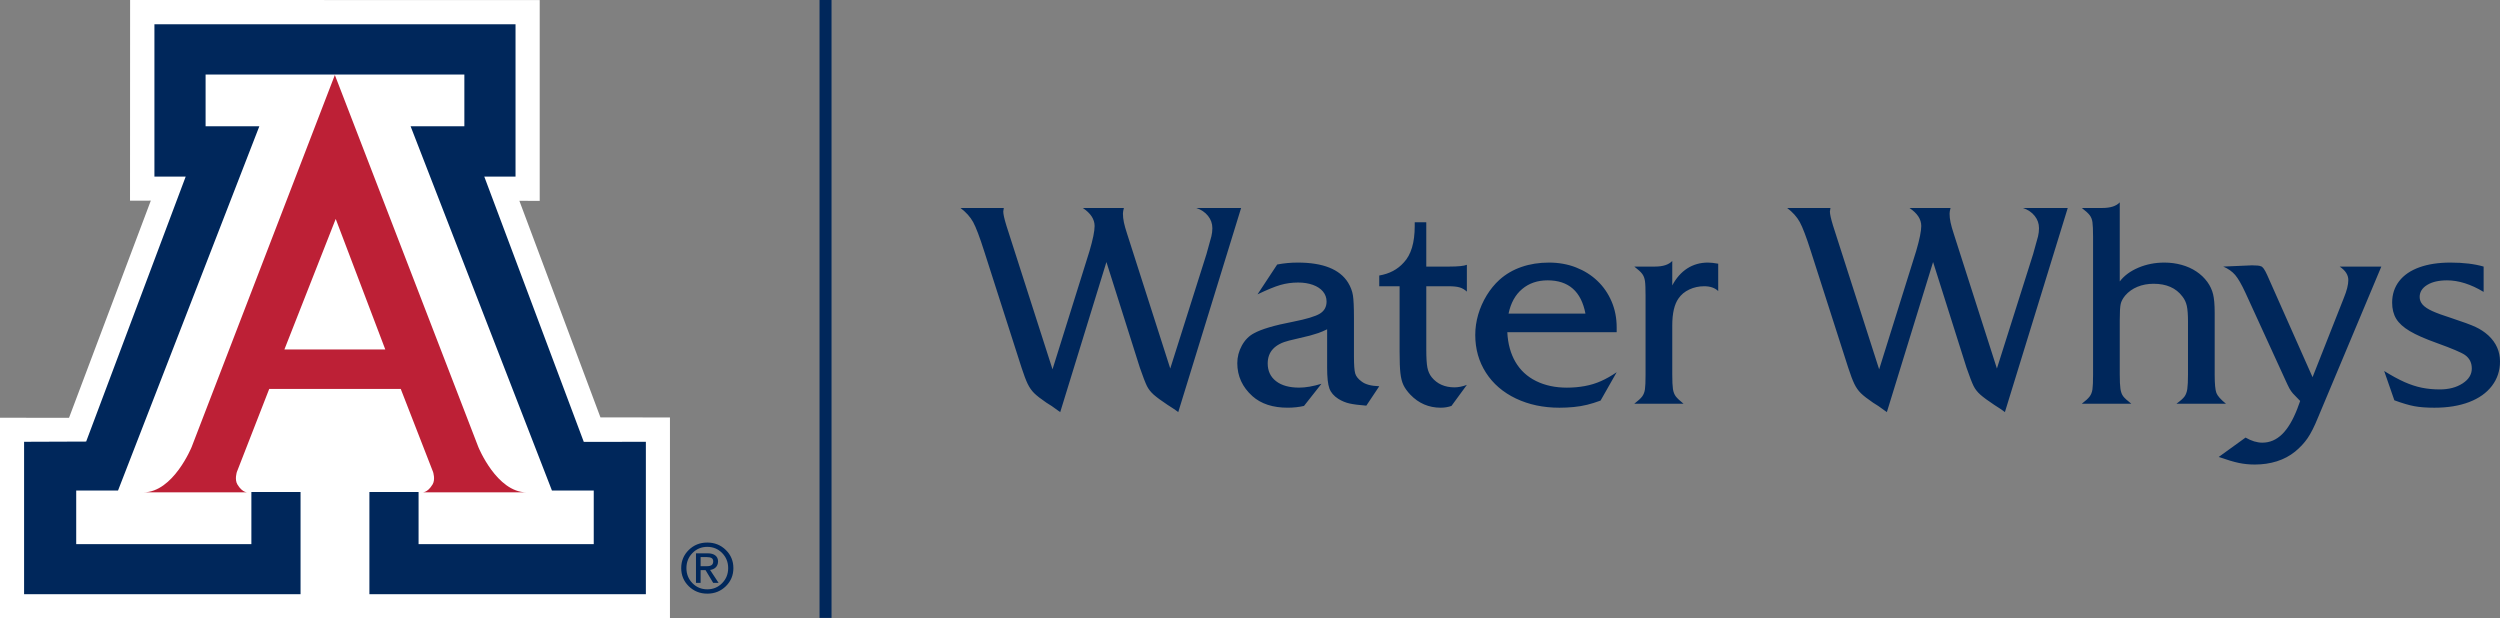 <?xml version="1.0" encoding="iso-8859-1"?>
<!-- Generator: Adobe Illustrator 27.0.0, SVG Export Plug-In . SVG Version: 6.00 Build 0)  -->
<svg version="1.1" id="Layer_1" xmlns="http://www.w3.org/2000/svg" xmlns:xlink="http://www.w3.org/1999/xlink" x="0px" y="0px"
	 viewBox="0 0 141.48 35" style="enable-background:new 0 0 141.48 35;" xml:space="preserve">
<rect x="0" y="0" width="141.48" height="35" fill="#808080" stroke="none"/>
<g>
	<g>
		<path style="fill:#00275B;" d="M41.075,31.123c0.286,0.279,0.429,0.622,0.429,1.028c0,0.404-0.143,0.746-0.428,1.026
			c-0.286,0.279-0.635,0.419-1.049,0.419s-0.763-0.14-1.049-0.419c-0.284-0.28-0.427-0.622-0.427-1.026
			c0-0.406,0.143-0.749,0.428-1.028c0.286-0.28,0.635-0.419,1.048-0.419C40.439,30.704,40.789,30.843,41.075,31.123 M40.867,31.297
			c-0.228-0.232-0.509-0.349-0.84-0.349c-0.332,0-0.611,0.117-0.839,0.349c-0.229,0.233-0.342,0.517-0.342,0.854
			c0,0.336,0.113,0.621,0.342,0.853c0.228,0.232,0.507,0.347,0.839,0.347c0.33,0,0.61-0.115,0.839-0.347
			c0.228-0.232,0.343-0.517,0.343-0.853C41.209,31.814,41.095,31.53,40.867,31.297 M39.387,31.314h0.132h0.537
			c0.181,0,0.323,0.04,0.426,0.12c0.102,0.08,0.154,0.191,0.154,0.333c0,0.154-0.052,0.276-0.155,0.364
			c-0.077,0.065-0.175,0.107-0.296,0.123l0.481,0.732h-0.152h-0.153l-0.433-0.722l-0.279,0.001v0.721h-0.131h-0.131V31.314z
			 M39.649,32.042h0.356c0.124,0,0.214-0.022,0.271-0.066c0.058-0.044,0.086-0.113,0.086-0.208c0-0.083-0.028-0.143-0.086-0.183
			c-0.057-0.038-0.147-0.058-0.271-0.058h-0.356V32.042z"/>
	</g>
	<polygon style="fill:#FFFFFF;" points="7.363,0 7.358,11.357 8.535,11.354 3.906,23.646 0,23.64 0,35 37.914,35 37.914,23.625 
		33.981,23.621 29.392,11.363 30.543,11.369 30.543,0.004 	"/>
	<g>
		<path style="fill:#BD2036;" d="M18.95,4.244l8.121,21.057c0,0,1.04,2.562,2.73,2.562h-5.912c0,0,0.296,0.044,0.592-0.449
			c0.17-0.282,0.027-0.705,0.027-0.705l-1.829-4.7H18.95h-3.714l-1.831,4.7c0,0-0.139,0.423,0.029,0.705
			c0.295,0.493,0.591,0.449,0.591,0.449H8.113c1.689,0,2.731-2.562,2.731-2.562L18.95,4.244z"/>
	</g>
	<polygon style="fill:#00275B;" points="18.957,4.218 26.279,4.218 26.279,7.147 23.237,7.147 31.236,27.761 33.601,27.761 
		33.601,30.794 23.688,30.794 23.688,27.843 20.905,27.843 20.905,33.628 36.551,33.628 36.551,25.002 33.038,25.008 27.406,9.993 
		29.175,9.993 29.175,1.372 18.957,1.372 8.739,1.372 8.739,9.993 10.509,9.993 4.876,24.989 1.363,25.002 1.363,33.628 
		17.009,33.628 17.009,27.843 14.226,27.843 14.226,30.794 4.313,30.794 4.313,27.761 6.679,27.761 14.676,7.147 11.635,7.147 
		11.635,4.218 	"/>
	<polygon style="fill:#FFFFFF;" points="18.943,19.777 21.804,19.777 18.999,12.39 16.095,19.777 	"/>
	<rect x="46.379" y="0" style="fill:#00275B;" width="0.679" height="34.968"/>
	<g>
		<path style="fill:#00275B;" d="M138.677,14.86c-0.68,0-1.268,0.09-1.763,0.269c-0.496,0.179-0.876,0.44-1.141,0.782
			c-0.264,0.343-0.397,0.748-0.397,1.215c0,0.358,0.077,0.663,0.23,0.914c0.153,0.252,0.409,0.484,0.767,0.697
			c0.358,0.213,0.864,0.436,1.518,0.67c0.877,0.316,1.414,0.545,1.611,0.685c0.254,0.182,0.382,0.436,0.382,0.763
			c0,0.337-0.174,0.619-0.522,0.844c-0.348,0.226-0.778,0.339-1.292,0.339c-0.358,0-0.697-0.032-1.016-0.097
			c-0.319-0.065-0.648-0.173-0.985-0.323c-0.337-0.151-0.719-0.358-1.144-0.623l0.576,1.658c0.451,0.166,0.83,0.278,1.136,0.335
			c0.307,0.057,0.683,0.085,1.129,0.085c0.753,0,1.408-0.106,1.966-0.319s0.989-0.519,1.292-0.918
			c0.304-0.4,0.456-0.859,0.456-1.378c0-0.571-0.218-1.062-0.654-1.472c-0.218-0.197-0.461-0.358-0.728-0.482
			c-0.268-0.125-0.726-0.293-1.374-0.506c-0.457-0.146-0.813-0.275-1.067-0.39c-0.254-0.114-0.438-0.236-0.553-0.365
			c-0.114-0.13-0.171-0.276-0.171-0.436c0-0.281,0.142-0.508,0.425-0.682c0.282-0.173,0.657-0.26,1.124-0.26
			c0.654,0,1.345,0.218,2.071,0.654v-1.433C140.039,14.936,139.414,14.86,138.677,14.86 M128.303,15.561
			c-0.14-0.311-0.257-0.475-0.351-0.49c-0.072-0.037-0.241-0.055-0.506-0.055l-1.627,0.07c0.281,0.12,0.505,0.278,0.674,0.475
			c0.168,0.197,0.364,0.537,0.587,1.02l2.227,4.865c0.114,0.255,0.2,0.434,0.257,0.538c0.057,0.103,0.123,0.198,0.198,0.284
			c0.076,0.085,0.212,0.227,0.409,0.424l-0.163,0.444c-0.25,0.643-0.536,1.123-0.861,1.44c-0.324,0.316-0.696,0.475-1.117,0.475
			c-0.301,0-0.617-0.096-0.95-0.288l-1.518,1.097c0.473,0.166,0.853,0.279,1.141,0.339s0.588,0.09,0.899,0.09
			c0.446,0,0.863-0.061,1.25-0.183c0.386-0.122,0.73-0.305,1.031-0.549c0.28-0.229,0.515-0.48,0.705-0.755
			c0.189-0.275,0.385-0.662,0.587-1.16l3.589-8.556h-2.359c0.327,0.218,0.491,0.472,0.491,0.763c0,0.265-0.086,0.605-0.257,1.02
			l-1.767,4.476L128.303,15.561z M118.972,11.77h-1.159c0.218,0.166,0.367,0.302,0.447,0.408c0.081,0.107,0.133,0.238,0.156,0.394
			c0.023,0.155,0.035,0.441,0.035,0.856v7.761c0,0.405-0.012,0.687-0.035,0.845c-0.023,0.158-0.075,0.292-0.156,0.401
			c-0.08,0.109-0.229,0.247-0.447,0.413h2.802c-0.228-0.177-0.381-0.317-0.459-0.421c-0.078-0.103-0.13-0.244-0.156-0.42
			c-0.026-0.177-0.039-0.449-0.039-0.818v-3.075c0-0.446,0.017-0.747,0.051-0.903c0.033-0.155,0.118-0.316,0.253-0.482
			c0.187-0.218,0.419-0.384,0.697-0.499c0.277-0.114,0.582-0.171,0.914-0.171c0.727,0,1.269,0.239,1.627,0.716
			c0.125,0.156,0.209,0.334,0.253,0.534c0.044,0.2,0.067,0.499,0.067,0.899v2.981c0,0.369-0.014,0.643-0.039,0.822
			c-0.026,0.179-0.08,0.323-0.16,0.432c-0.081,0.109-0.232,0.244-0.455,0.405h2.802c-0.296-0.239-0.476-0.443-0.541-0.611
			c-0.065-0.169-0.097-0.518-0.097-1.048v-3.495c0-0.451-0.03-0.799-0.09-1.043c-0.059-0.244-0.167-0.475-0.323-0.693
			c-0.171-0.234-0.38-0.432-0.627-0.596c-0.246-0.163-0.524-0.288-0.832-0.373c-0.309-0.086-0.635-0.129-0.977-0.129
			c-0.525,0-1.014,0.096-1.468,0.288c-0.454,0.192-0.806,0.452-1.055,0.779v-4.476C119.764,11.663,119.434,11.77,118.972,11.77
			 M111.289,20.808c0.176,0.509,0.309,0.852,0.397,1.031c0.088,0.18,0.216,0.344,0.385,0.495c0.169,0.15,0.43,0.342,0.783,0.576
			c0.072,0.047,0.167,0.108,0.284,0.183c0.116,0.075,0.224,0.152,0.323,0.23l3.557-11.553h-2.537
			c0.28,0.093,0.502,0.242,0.665,0.447c0.164,0.205,0.245,0.438,0.245,0.697c0,0.156-0.018,0.309-0.054,0.459
			c-0.036,0.151-0.13,0.488-0.28,1.012l-2.048,6.47l-2.436-7.606c-0.089-0.27-0.151-0.491-0.187-0.662
			c-0.037-0.171-0.055-0.337-0.055-0.498c0-0.083,0.018-0.189,0.055-0.319h-2.328c0.446,0.296,0.67,0.636,0.67,1.02
			c0,0.29-0.097,0.762-0.288,1.416l-2.095,6.695l-2.608-8.127c-0.119-0.389-0.179-0.657-0.179-0.802c0-0.01,0.011-0.078,0.032-0.202
			h-2.453c0.317,0.239,0.556,0.505,0.716,0.798c0.161,0.293,0.369,0.839,0.623,1.638l2.118,6.602c0.129,0.4,0.245,0.705,0.346,0.915
			s0.225,0.386,0.37,0.529c0.145,0.143,0.374,0.321,0.685,0.533c0.151,0.083,0.413,0.262,0.786,0.538l2.616-8.494L111.289,20.808z
			 M94.835,22.431c-0.08-0.106-0.134-0.245-0.16-0.416c-0.026-0.172-0.038-0.447-0.038-0.826v-2.771c0-0.69,0.119-1.201,0.358-1.534
			c0.145-0.212,0.347-0.38,0.607-0.502c0.259-0.122,0.54-0.183,0.841-0.183c0.342,0,0.607,0.091,0.794,0.273v-1.549
			c-0.234-0.042-0.428-0.063-0.584-0.063c-0.436,0-0.825,0.111-1.168,0.331c-0.342,0.221-0.625,0.541-0.848,0.962v-1.386
			c-0.198,0.213-0.525,0.319-0.981,0.319h-1.168c0.218,0.166,0.367,0.304,0.448,0.413c0.08,0.109,0.132,0.241,0.155,0.397
			c0.024,0.155,0.035,0.438,0.035,0.848v4.445c0,0.405-0.011,0.687-0.035,0.845c-0.023,0.158-0.075,0.292-0.155,0.401
			c-0.081,0.109-0.23,0.247-0.448,0.413h2.787C95.062,22.676,94.915,22.538,94.835,22.431 M86.143,16.355
			c0.389-0.327,0.869-0.49,1.44-0.49c1.188,0,1.902,0.628,2.141,1.884h-4.352C85.497,17.147,85.753,16.682,86.143,16.355
			 M91.491,18.527c0-0.529-0.096-1.018-0.288-1.467c-0.192-0.449-0.459-0.837-0.802-1.164c-0.342-0.327-0.747-0.581-1.214-0.763
			c-0.467-0.182-0.976-0.273-1.526-0.273c-0.561,0-1.078,0.082-1.553,0.246c-0.475,0.163-0.892,0.406-1.25,0.727
			c-0.275,0.25-0.516,0.544-0.724,0.884c-0.207,0.34-0.367,0.701-0.479,1.082c-0.111,0.382-0.167,0.767-0.167,1.156
			c0,0.794,0.201,1.505,0.603,2.133c0.403,0.628,0.968,1.116,1.698,1.464c0.729,0.347,1.55,0.521,2.463,0.521
			c0.27,0,0.539-0.013,0.806-0.039c0.267-0.026,0.522-0.068,0.763-0.128c0.241-0.06,0.494-0.139,0.759-0.237l0.911-1.604
			c-0.306,0.208-0.602,0.375-0.888,0.502c-0.285,0.127-0.59,0.221-0.914,0.28c-0.325,0.06-0.663,0.09-1.016,0.09
			c-0.659,0-1.241-0.125-1.744-0.374s-0.893-0.61-1.168-1.082s-0.428-1.033-0.459-1.682h6.189V18.527z M81.962,16.199
			c0.285,0,0.501,0.022,0.646,0.067c0.145,0.044,0.28,0.123,0.405,0.237v-1.518c-0.161,0.067-0.491,0.101-0.989,0.101h-1.308v-2.507
			h-0.654v0.211c0,0.944-0.207,1.634-0.623,2.07c-0.347,0.39-0.809,0.634-1.385,0.732v0.607h1.152v3.714
			c0,0.54,0.015,0.944,0.047,1.214c0.031,0.27,0.088,0.492,0.171,0.666s0.213,0.354,0.389,0.541
			c0.472,0.493,1.046,0.739,1.721,0.739c0.212,0,0.415-0.033,0.607-0.101l0.872-1.191c-0.249,0.094-0.483,0.14-0.701,0.14
			c-0.55,0-0.981-0.192-1.292-0.576c-0.12-0.15-0.2-0.332-0.242-0.545c-0.041-0.213-0.062-0.555-0.062-1.027v-3.574H81.962z
			 M75.233,21.984c0.086,0.233,0.256,0.43,0.51,0.591c0.202,0.125,0.415,0.212,0.638,0.261c0.223,0.049,0.537,0.089,0.942,0.121
			l0.732-1.098c-0.462-0.016-0.797-0.106-1.004-0.273c-0.192-0.14-0.312-0.291-0.358-0.455c-0.047-0.163-0.07-0.484-0.07-0.961
			v-2.172c0-0.618-0.02-1.047-0.059-1.289c-0.039-0.241-0.131-0.481-0.276-0.72c-0.472-0.752-1.42-1.129-2.842-1.129
			c-0.404,0-0.794,0.037-1.167,0.109l-1.114,1.69c0.55-0.265,0.984-0.443,1.301-0.534c0.316-0.09,0.648-0.136,0.996-0.136
			c0.311,0,0.59,0.044,0.837,0.132c0.246,0.089,0.437,0.215,0.572,0.378c0.135,0.164,0.202,0.352,0.202,0.564
			c0,0.302-0.125,0.53-0.377,0.686c-0.252,0.155-0.759,0.308-1.522,0.459c-1.054,0.202-1.791,0.42-2.211,0.654
			c-0.285,0.15-0.514,0.383-0.685,0.697c-0.171,0.314-0.257,0.644-0.257,0.992c0,0.732,0.285,1.355,0.856,1.868
			c0.488,0.436,1.153,0.654,1.993,0.654c0.327,0,0.636-0.033,0.927-0.101l0.988-1.253c-0.477,0.145-0.898,0.218-1.261,0.218
			c-0.56,0-0.998-0.122-1.311-0.366c-0.315-0.244-0.471-0.579-0.471-1.004c0-0.665,0.404-1.095,1.214-1.293
			c0.607-0.14,0.998-0.233,1.172-0.28c0.173-0.047,0.332-0.095,0.474-0.144c0.143-0.049,0.311-0.121,0.503-0.214v2.172
			C75.105,21.358,75.147,21.75,75.233,21.984 M64.507,20.808c0.176,0.509,0.309,0.852,0.397,1.031
			c0.088,0.18,0.217,0.344,0.385,0.495c0.169,0.15,0.43,0.342,0.783,0.576c0.072,0.047,0.167,0.108,0.284,0.183
			c0.117,0.075,0.224,0.152,0.323,0.23l3.558-11.553h-2.538c0.28,0.093,0.502,0.242,0.665,0.447
			c0.164,0.205,0.246,0.438,0.246,0.697c0,0.156-0.019,0.309-0.055,0.459c-0.036,0.151-0.13,0.488-0.28,1.012l-2.048,6.47
			l-2.436-7.606c-0.089-0.27-0.151-0.491-0.187-0.662c-0.036-0.171-0.055-0.337-0.055-0.498c0-0.083,0.019-0.189,0.055-0.319h-2.328
			c0.447,0.296,0.67,0.636,0.67,1.02c0,0.29-0.096,0.762-0.288,1.416l-2.094,6.695l-2.608-8.127
			c-0.12-0.389-0.179-0.657-0.179-0.802c0-0.01,0.01-0.078,0.031-0.202h-2.453c0.317,0.239,0.556,0.505,0.717,0.798
			c0.16,0.293,0.368,0.839,0.622,1.638l2.118,6.602c0.13,0.4,0.245,0.705,0.346,0.915c0.102,0.21,0.225,0.386,0.37,0.529
			c0.145,0.143,0.374,0.321,0.685,0.533c0.151,0.083,0.413,0.262,0.787,0.538l2.615-8.494L64.507,20.808z"/>
	</g>
</g>
</svg>
